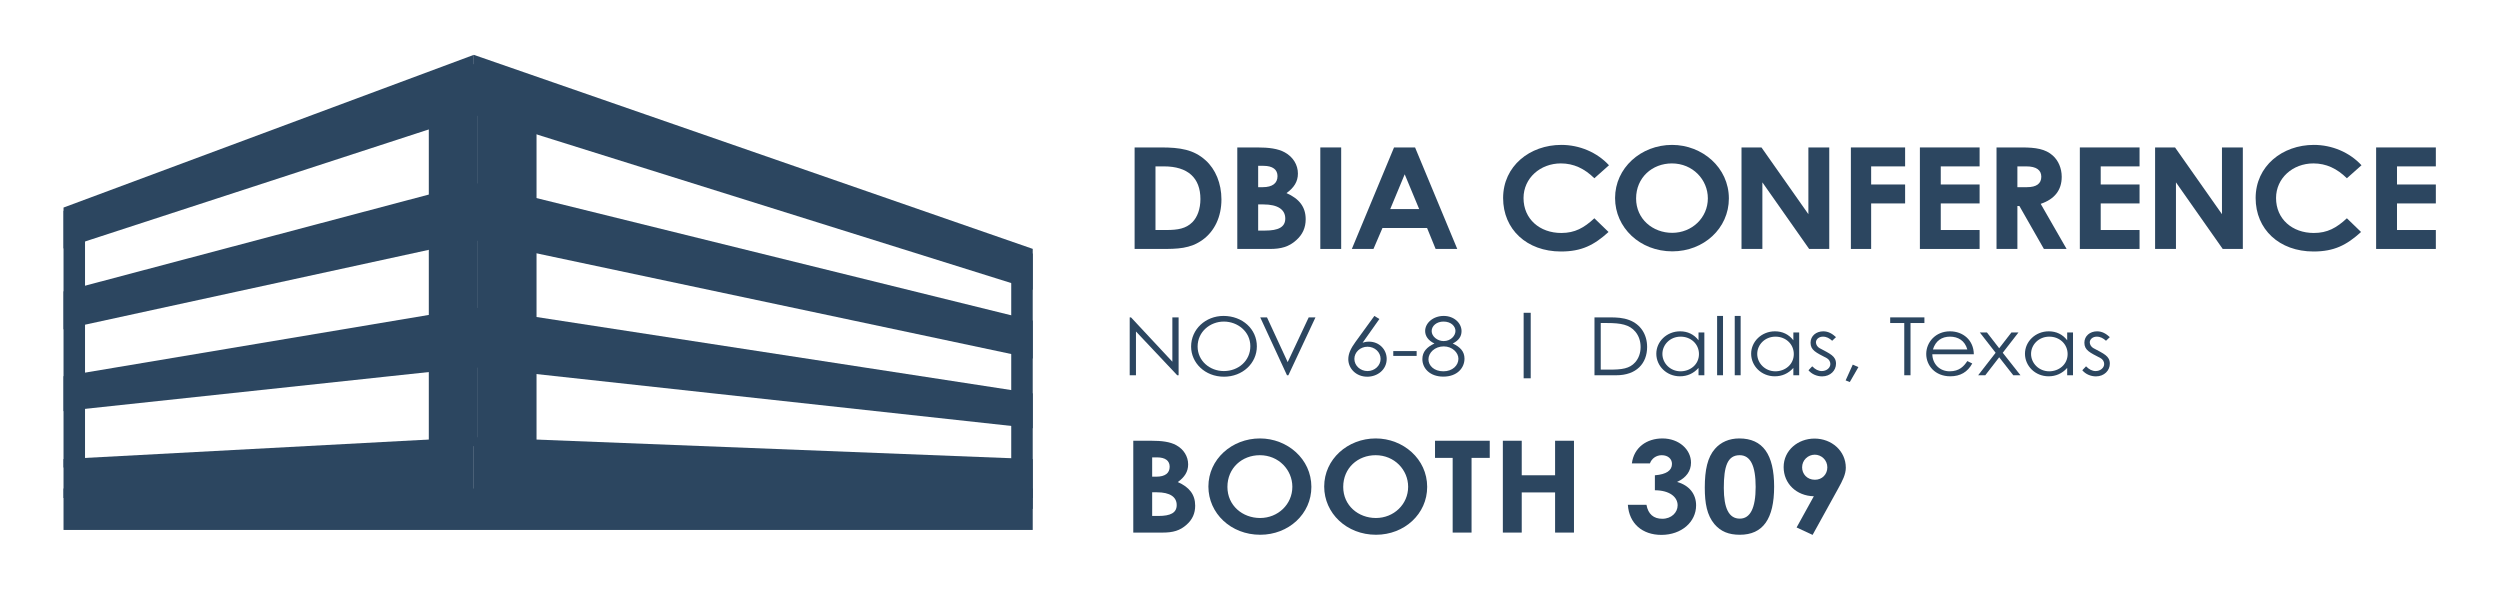 <?xml version="1.0" encoding="UTF-8"?><svg id="a" xmlns="http://www.w3.org/2000/svg" viewBox="0 0 713.674 172.05"><defs><style>.b{fill:#2c4660;stroke-width:0px;}</style></defs><polygon class="b" points="18.135 59.252 135.263 15.658 135.263 32.754 18.135 70.934 18.135 59.252"/><polygon class="b" points="18.135 83.186 135.263 52.129 135.263 68.52 18.135 94.022 18.135 83.186"/><polygon class="b" points="18.135 107.405 135.263 87.745 135.263 104.833 18.135 117.37 18.135 107.405"/><polygon class="b" points="18.135 131.054 135.263 124.786 135.263 142.167 18.135 142.167 18.135 131.054"/><polygon class="b" points="294.814 71.045 135.263 15.658 135.263 32.754 294.814 82.727 294.814 71.045"/><polygon class="b" points="294.814 91.528 135.263 52.129 135.263 68.52 294.814 102.364 294.814 91.528"/><polygon class="b" points="294.814 112.297 135.263 87.745 135.263 104.833 294.814 122.261 294.814 112.297"/><polygon class="b" points="294.814 131.054 135.263 124.786 135.263 142.167 294.814 142.167 294.814 131.054"/><rect class="b" x="18.135" y="139.454" width="276.678" height="11.83"/><polygon class="b" points="122.411 24.509 122.411 127.35 136.192 127.35 136.192 17.804 122.411 24.509"/><polygon class="b" points="136.192 17.804 136.192 127.35 153.166 127.35 153.166 26.482 136.192 17.804"/><polygon class="b" points="18.135 60.207 18.135 133.476 24.273 133.476 24.273 57.221 18.135 60.207"/><polygon class="b" points="294.814 72.427 294.814 145.261 288.676 145.261 288.676 69.441 294.814 72.427"/><path class="b" d="m323.898,42.09h7.523c5.479,0,9.35.605,12.741,3.673,2.827,2.543,4.523,6.579,4.523,11.18,0,4.965-2.001,9.081-5.35,11.503-3.565,2.583-7.262,2.623-11.828,2.623h-7.61v-28.979Zm5.958,5.408v18.162h3.131c3.262,0,5.566-.403,7.393-2.22,1.436-1.453,2.305-3.794,2.305-6.619,0-6.054-3.609-9.323-10.394-9.323h-2.435Z"/><path class="b" d="m353.208,71.068v-28.979h5.697c3.262,0,5.914.323,7.871,1.413,2.349,1.291,3.74,3.552,3.74,6.054,0,2.301-1.131,4.036-3.262,5.569,3.653,1.615,5.479,3.956,5.479,7.467,0,2.381-.87,4.359-2.696,5.974-2.088,1.896-4.349,2.502-7.523,2.502h-9.307Zm5.958-23.731v6.095h1.305c2.783,0,4.219-1.131,4.219-3.148,0-1.856-1.349-2.946-4.001-2.946h-1.522Zm0,11.019v7.466h2.001c3.739,0,5.74-.969,5.74-3.431,0-2.542-2.088-4.035-6.263-4.035h-1.479Z"/><path class="b" d="m376.908,42.09h5.958v28.979h-5.958v-28.979Z"/><path class="b" d="m397.956,42.09h6.001l12.046,28.979h-6.175l-2.436-5.974h-12.742l-2.565,5.974h-6.176l12.047-28.979Zm3.044,7.669l-4.132,9.928h8.263l-4.131-9.928Z"/><path class="b" d="m459.184,66.226c-4.131,3.753-7.697,5.569-13.567,5.569-9.785,0-16.525-6.337-16.525-15.256,0-9.162,7.653-15.176,16.612-15.176,5.175,0,10.176,2.1,13.611,5.812l-4.175,3.713c-2.827-2.785-5.914-4.238-9.567-4.238-5.871,0-10.654,4.198-10.654,9.889,0,5.973,4.609,9.969,10.785,9.969,3.87,0,6.479-1.453,9.437-4.197l4.044,3.915Z"/><path class="b" d="m493.54,56.66c0,8.516-7.176,15.095-16.135,15.095-9.263,0-16.351-6.781-16.351-15.216,0-8.597,7.393-15.176,16.264-15.176,8.611,0,16.222,6.458,16.222,15.297Zm-26.484,0c0,5.893,4.783,9.808,10.307,9.808,5.653,0,10.176-4.319,10.176-9.848,0-5.328-4.305-9.97-10.263-9.97-5.61,0-10.22,4.036-10.22,10.01Z"/><path class="b" d="m497.148,42.09h5.697l13.394,19.05v-19.05h5.958v28.979h-5.74l-13.351-19.01v19.01h-5.958v-28.979Z"/><path class="b" d="m528.371,42.09h15.481v5.408h-9.697v5.166h9.697v5.408h-9.697v12.996h-5.784v-28.979Z"/><path class="b" d="m548.07,42.09h17.047v5.408h-11.089v5.166h11.089v5.408h-11.089v7.588h11.089v5.408h-17.047v-28.979Z"/><path class="b" d="m569.944,42.09h7.263c3.957,0,6.74.444,8.828,2.341,1.565,1.413,2.522,3.593,2.522,6.055,0,3.794-2.044,6.376-6.002,7.708l7.394,12.875h-6.479l-7.002-12.27h-.565v12.27h-5.958v-28.979Zm5.958,11.342h2.74c2.696,0,4.088-1.01,4.088-2.987,0-1.896-1.436-2.946-4.263-2.946h-2.565v5.934Z"/><path class="b" d="m593.73,42.09h17.047v5.408h-11.089v5.166h11.089v5.408h-11.089v7.588h11.089v5.408h-17.047v-28.979Z"/><path class="b" d="m615.213,42.09h5.696l13.395,19.05v-19.05h5.958v28.979h-5.741l-13.351-19.01v19.01h-5.957v-28.979Z"/><path class="b" d="m674.008,66.226c-4.132,3.753-7.697,5.569-13.568,5.569-9.785,0-16.525-6.337-16.525-15.256,0-9.162,7.653-15.176,16.612-15.176,5.175,0,10.176,2.1,13.611,5.812l-4.175,3.713c-2.826-2.785-5.914-4.238-9.567-4.238-5.87,0-10.654,4.198-10.654,9.889,0,5.973,4.609,9.969,10.785,9.969,3.87,0,6.479-1.453,9.437-4.197l4.045,3.915Z"/><path class="b" d="m678.311,42.09h17.047v5.408h-11.089v5.166h11.089v5.408h-11.089v7.588h11.089v5.408h-17.047v-28.979Z"/><path class="b" d="m322.496,107.124v-16.521h.372l11.803,12.656v-12.656h1.785v16.521h-.396l-11.778-12.495v12.495h-1.785Z"/><path class="b" d="m358.794,98.863c0,4.855-4.092,8.675-9.373,8.675-5.479,0-9.397-3.98-9.397-8.606,0-4.924,4.116-8.744,9.249-8.744,5.405,0,9.521,3.75,9.521,8.675Zm-16.911.069c0,4.073,3.472,6.995,7.488,6.995,4.166,0,7.563-2.945,7.563-7.087,0-4.188-3.621-7.041-7.563-7.041-3.917,0-7.488,2.899-7.488,7.133Z"/><path class="b" d="m359.758,90.603h1.934l5.901,12.771,6.001-12.771h1.934l-7.736,16.521h-.396l-7.637-16.521Z"/><path class="b" d="m392.335,90.188l1.438.875-4.785,6.765c.422-.138.967-.299,1.811-.299,2.95,0,5.058,2.255,5.058,4.924,0,3.083-2.628,5.085-5.554,5.085-3.224,0-5.405-2.393-5.405-4.993,0-1.611.744-3.129,2.008-4.878l5.431-7.479Zm-5.703,12.265c0,1.91,1.687,3.474,3.744,3.474,2.059,0,3.744-1.564,3.744-3.474,0-1.91-1.661-3.475-3.744-3.475-2.058,0-3.744,1.564-3.744,3.475Z"/><path class="b" d="m397.737,100.221h6.671v1.38h-6.671v-1.38Z"/><path class="b" d="m412.142,90.188c2.926,0,5.083,2.025,5.083,4.349,0,1.519-.818,2.669-2.505,3.521,2.157,1.012,3.348,2.301,3.348,4.326,0,2.624-2.058,5.131-6.05,5.131-3.894,0-5.976-2.439-5.976-4.993,0-2.117,1.289-3.452,3.446-4.464-1.785-.852-2.653-2.14-2.653-3.567,0-2.278,2.281-4.303,5.307-4.303Zm-4.364,12.379c0,1.818,1.611,3.429,4.265,3.429,2.604,0,4.29-1.68,4.29-3.59,0-1.749-1.761-3.521-4.19-3.521-2.554,0-4.364,1.818-4.364,3.682Zm.917-8.054c0,1.542,1.662,2.854,3.422,2.854,2.009,0,3.372-1.496,3.372-2.899,0-1.266-1.165-2.669-3.421-2.669-1.935,0-3.373,1.219-3.373,2.715Z"/><path class="b" d="m434.953,89.291h2.02v18.702h-2.02v-18.702Z"/><path class="b" d="m455.176,90.603h4.389c1.959,0,3.769.092,5.529.759,3.199,1.197,5.108,4.05,5.108,7.686,0,4.717-3.075,8.077-8.803,8.077h-6.224v-16.521Zm4.414,14.911c3.372,0,5.604-.276,7.19-2.071,1.017-1.15,1.562-2.646,1.562-4.372,0-1.68-.495-3.175-1.487-4.372-1.687-2.048-4.215-2.485-8.083-2.485h-1.811v13.3h2.629Z"/><path class="b" d="m484.878,94.906h1.661v12.218h-1.661v-2.094c-1.438,1.61-3.248,2.393-5.306,2.393-3.844,0-6.745-2.969-6.745-6.443,0-3.475,2.976-6.397,6.794-6.397,2.133,0,3.942.852,5.257,2.554v-2.232Zm-10.314,6.121c0,2.646,2.231,4.97,5.182,4.97,2.703,0,5.257-1.887,5.257-4.924,0-2.83-2.281-4.97-5.231-4.97-3.025,0-5.207,2.301-5.207,4.924Z"/><path class="b" d="m490.182,90.188h1.686v16.936h-1.686v-16.936Z"/><path class="b" d="m495.214,90.188h1.686v16.936h-1.686v-16.936Z"/><path class="b" d="m511.95,94.906h1.661v12.218h-1.661v-2.094c-1.438,1.61-3.248,2.393-5.306,2.393-3.844,0-6.745-2.969-6.745-6.443,0-3.475,2.976-6.397,6.794-6.397,2.133,0,3.942.852,5.257,2.554v-2.232Zm-10.314,6.121c0,2.646,2.231,4.97,5.182,4.97,2.703,0,5.257-1.887,5.257-4.924,0-2.83-2.281-4.97-5.231-4.97-3.025,0-5.207,2.301-5.207,4.924Z"/><path class="b" d="m517.328,104.57c.843.875,1.761,1.357,2.752,1.357,1.29,0,2.431-.874,2.431-2.024,0-.713-.446-1.381-1.092-1.703-3.024-1.564-4.562-2.232-4.562-4.372,0-1.933,1.611-3.244,3.62-3.244,1.438,0,2.528.644,3.645,1.657l-1.091,1.036c-.794-.713-1.587-1.174-2.653-1.174-1.091,0-1.983.713-1.983,1.634,0,.621.421,1.312,1.017,1.634,3.024,1.634,4.711,2.255,4.711,4.464,0,1.91-1.587,3.613-3.968,3.613-1.463,0-2.95-.622-3.893-1.749l1.066-1.127Z"/><path class="b" d="m528.906,104.086l1.611.713-2.455,4.257-1.189-.46,2.033-4.51Z"/><path class="b" d="m539.591,92.213v-1.611h9.77v1.611h-3.967v14.911h-1.785v-14.911h-4.018Z"/><path class="b" d="m551.615,101.141c.074,2.808,2.133,4.855,4.959,4.855,2.753,0,4.066-1.45,5.034-2.922l1.413.69c-1.339,2.439-3.397,3.659-6.273,3.659-4.364,0-6.868-3.106-6.868-6.374,0-3.336,2.653-6.466,6.77-6.466,3.744,0,6.769,2.508,6.818,6.558h-11.853Zm9.993-1.38c-.694-2.531-2.653-3.659-4.935-3.659-2.355,0-4.116,1.174-4.885,3.659h9.819Z"/><path class="b" d="m565.176,94.906h2.033l3.496,4.51,3.496-4.51h2.009l-4.488,5.798,5.059,6.42h-2.059l-4.017-5.131-3.968,5.131h-2.033l4.984-6.42-4.513-5.798Z"/><path class="b" d="m590.118,94.906h1.661v12.218h-1.661v-2.094c-1.438,1.61-3.248,2.393-5.306,2.393-3.844,0-6.745-2.969-6.745-6.443,0-3.475,2.976-6.397,6.794-6.397,2.133,0,3.942.852,5.257,2.554v-2.232Zm-10.314,6.121c0,2.646,2.231,4.97,5.182,4.97,2.703,0,5.257-1.887,5.257-4.924,0-2.83-2.281-4.97-5.231-4.97-3.025,0-5.207,2.301-5.207,4.924Z"/><path class="b" d="m595.496,104.57c.843.875,1.761,1.357,2.752,1.357,1.29,0,2.431-.874,2.431-2.024,0-.713-.446-1.381-1.092-1.703-3.024-1.564-4.562-2.232-4.562-4.372,0-1.933,1.611-3.244,3.62-3.244,1.438,0,2.528.644,3.645,1.657l-1.091,1.036c-.794-.713-1.587-1.174-2.653-1.174-1.091,0-1.983.713-1.983,1.634,0,.621.421,1.312,1.017,1.634,3.024,1.634,4.711,2.255,4.711,4.464,0,1.91-1.587,3.613-3.968,3.613-1.463,0-2.95-.622-3.893-1.749l1.066-1.127Z"/><path class="b" d="m323.516,152.036v-26.217h5.155c2.951,0,5.353.292,7.123,1.278,2.125,1.168,3.385,3.213,3.385,5.477,0,2.081-1.023,3.651-2.952,5.039,3.306,1.46,4.959,3.578,4.959,6.755,0,2.154-.787,3.943-2.44,5.404-1.889,1.716-3.935,2.264-6.808,2.264h-8.422Zm5.392-21.47v5.513h1.181c2.519,0,3.817-1.022,3.817-2.848,0-1.68-1.22-2.665-3.621-2.665h-1.377Zm0,9.968v6.755h1.811c3.384,0,5.194-.876,5.194-3.104,0-2.301-1.889-3.651-5.667-3.651h-1.338Z"/><path class="b" d="m374.358,139.001c0,7.704-6.493,13.656-14.6,13.656-8.383,0-14.797-6.135-14.797-13.767,0-7.777,6.689-13.729,14.718-13.729,7.792,0,14.679,5.842,14.679,13.839Zm-23.966,0c0,5.331,4.329,8.872,9.326,8.872,5.116,0,9.209-3.906,9.209-8.909,0-4.819-3.896-9.019-9.287-9.019-5.077,0-9.248,3.651-9.248,9.056Z"/><path class="b" d="m407.414,139.001c0,7.704-6.493,13.656-14.6,13.656-8.383,0-14.797-6.135-14.797-13.767,0-7.777,6.689-13.729,14.718-13.729,7.792,0,14.679,5.842,14.679,13.839Zm-23.966,0c0,5.331,4.329,8.872,9.326,8.872,5.116,0,9.209-3.906,9.209-8.909,0-4.819-3.896-9.019-9.287-9.019-5.077,0-9.248,3.651-9.248,9.056Z"/><path class="b" d="m409.655,125.819h15.623v4.893h-5.194v21.324h-5.392v-21.324h-5.037v-4.893Z"/><path class="b" d="m429.017,125.819h5.391v9.858h9.523v-9.858h5.392v26.217h-5.392v-11.466h-9.523v11.466h-5.391v-26.217Z"/><path class="b" d="m474.389,129.945c-1.613,0-2.912.985-3.385,2.337h-5.154c.59-4.564,4.25-7.12,8.735-7.12,4.723,0,8.146,3.177,8.146,6.901,0,2.373-1.338,4.308-3.975,5.513,3.502.986,5.431,3.469,5.431,6.683,0,4.747-4.172,8.435-9.917,8.435-5.431,0-9.208-3.25-9.562-8.581h5.312c.473,2.666,2.046,3.98,4.525,3.98,2.598,0,4.368-1.789,4.368-3.834,0-2.374-2.243-4.272-6.493-4.309v-4.272c3.306-.256,4.88-1.388,4.88-3.25,0-1.424-1.142-2.482-2.912-2.482Z"/><path class="b" d="m506.46,138.928c0,9.201-3.188,13.729-9.799,13.729-3.148,0-5.431-.913-7.241-3.031-2.125-2.556-2.755-5.879-2.755-10.442,0-5.039.787-8.654,2.912-11.064,1.692-1.935,4.093-2.958,6.927-2.958,6.729,0,9.956,4.564,9.956,13.766Zm-14.364.365c0,5.806,1.456,8.763,4.565,8.763,2.99,0,4.525-3.03,4.525-9.055,0-6.062-1.495-9.056-4.565-9.056-3.463,0-4.525,3.141-4.525,9.348Z"/><path class="b" d="m517.438,152.693l-4.564-2.118,4.919-8.909c-4.959-.109-8.618-3.615-8.618-8.325,0-4.819,4.132-8.142,8.814-8.142,4.919,0,8.934,3.542,8.934,8.325,0,1.862-.944,3.725-2.204,5.988l-7.28,13.182Zm4.211-19.279c0-2.118-1.731-3.615-3.581-3.615-1.929,0-3.62,1.534-3.62,3.615,0,1.862,1.377,3.542,3.659,3.542,2.086,0,3.542-1.57,3.542-3.542Z"/></svg>